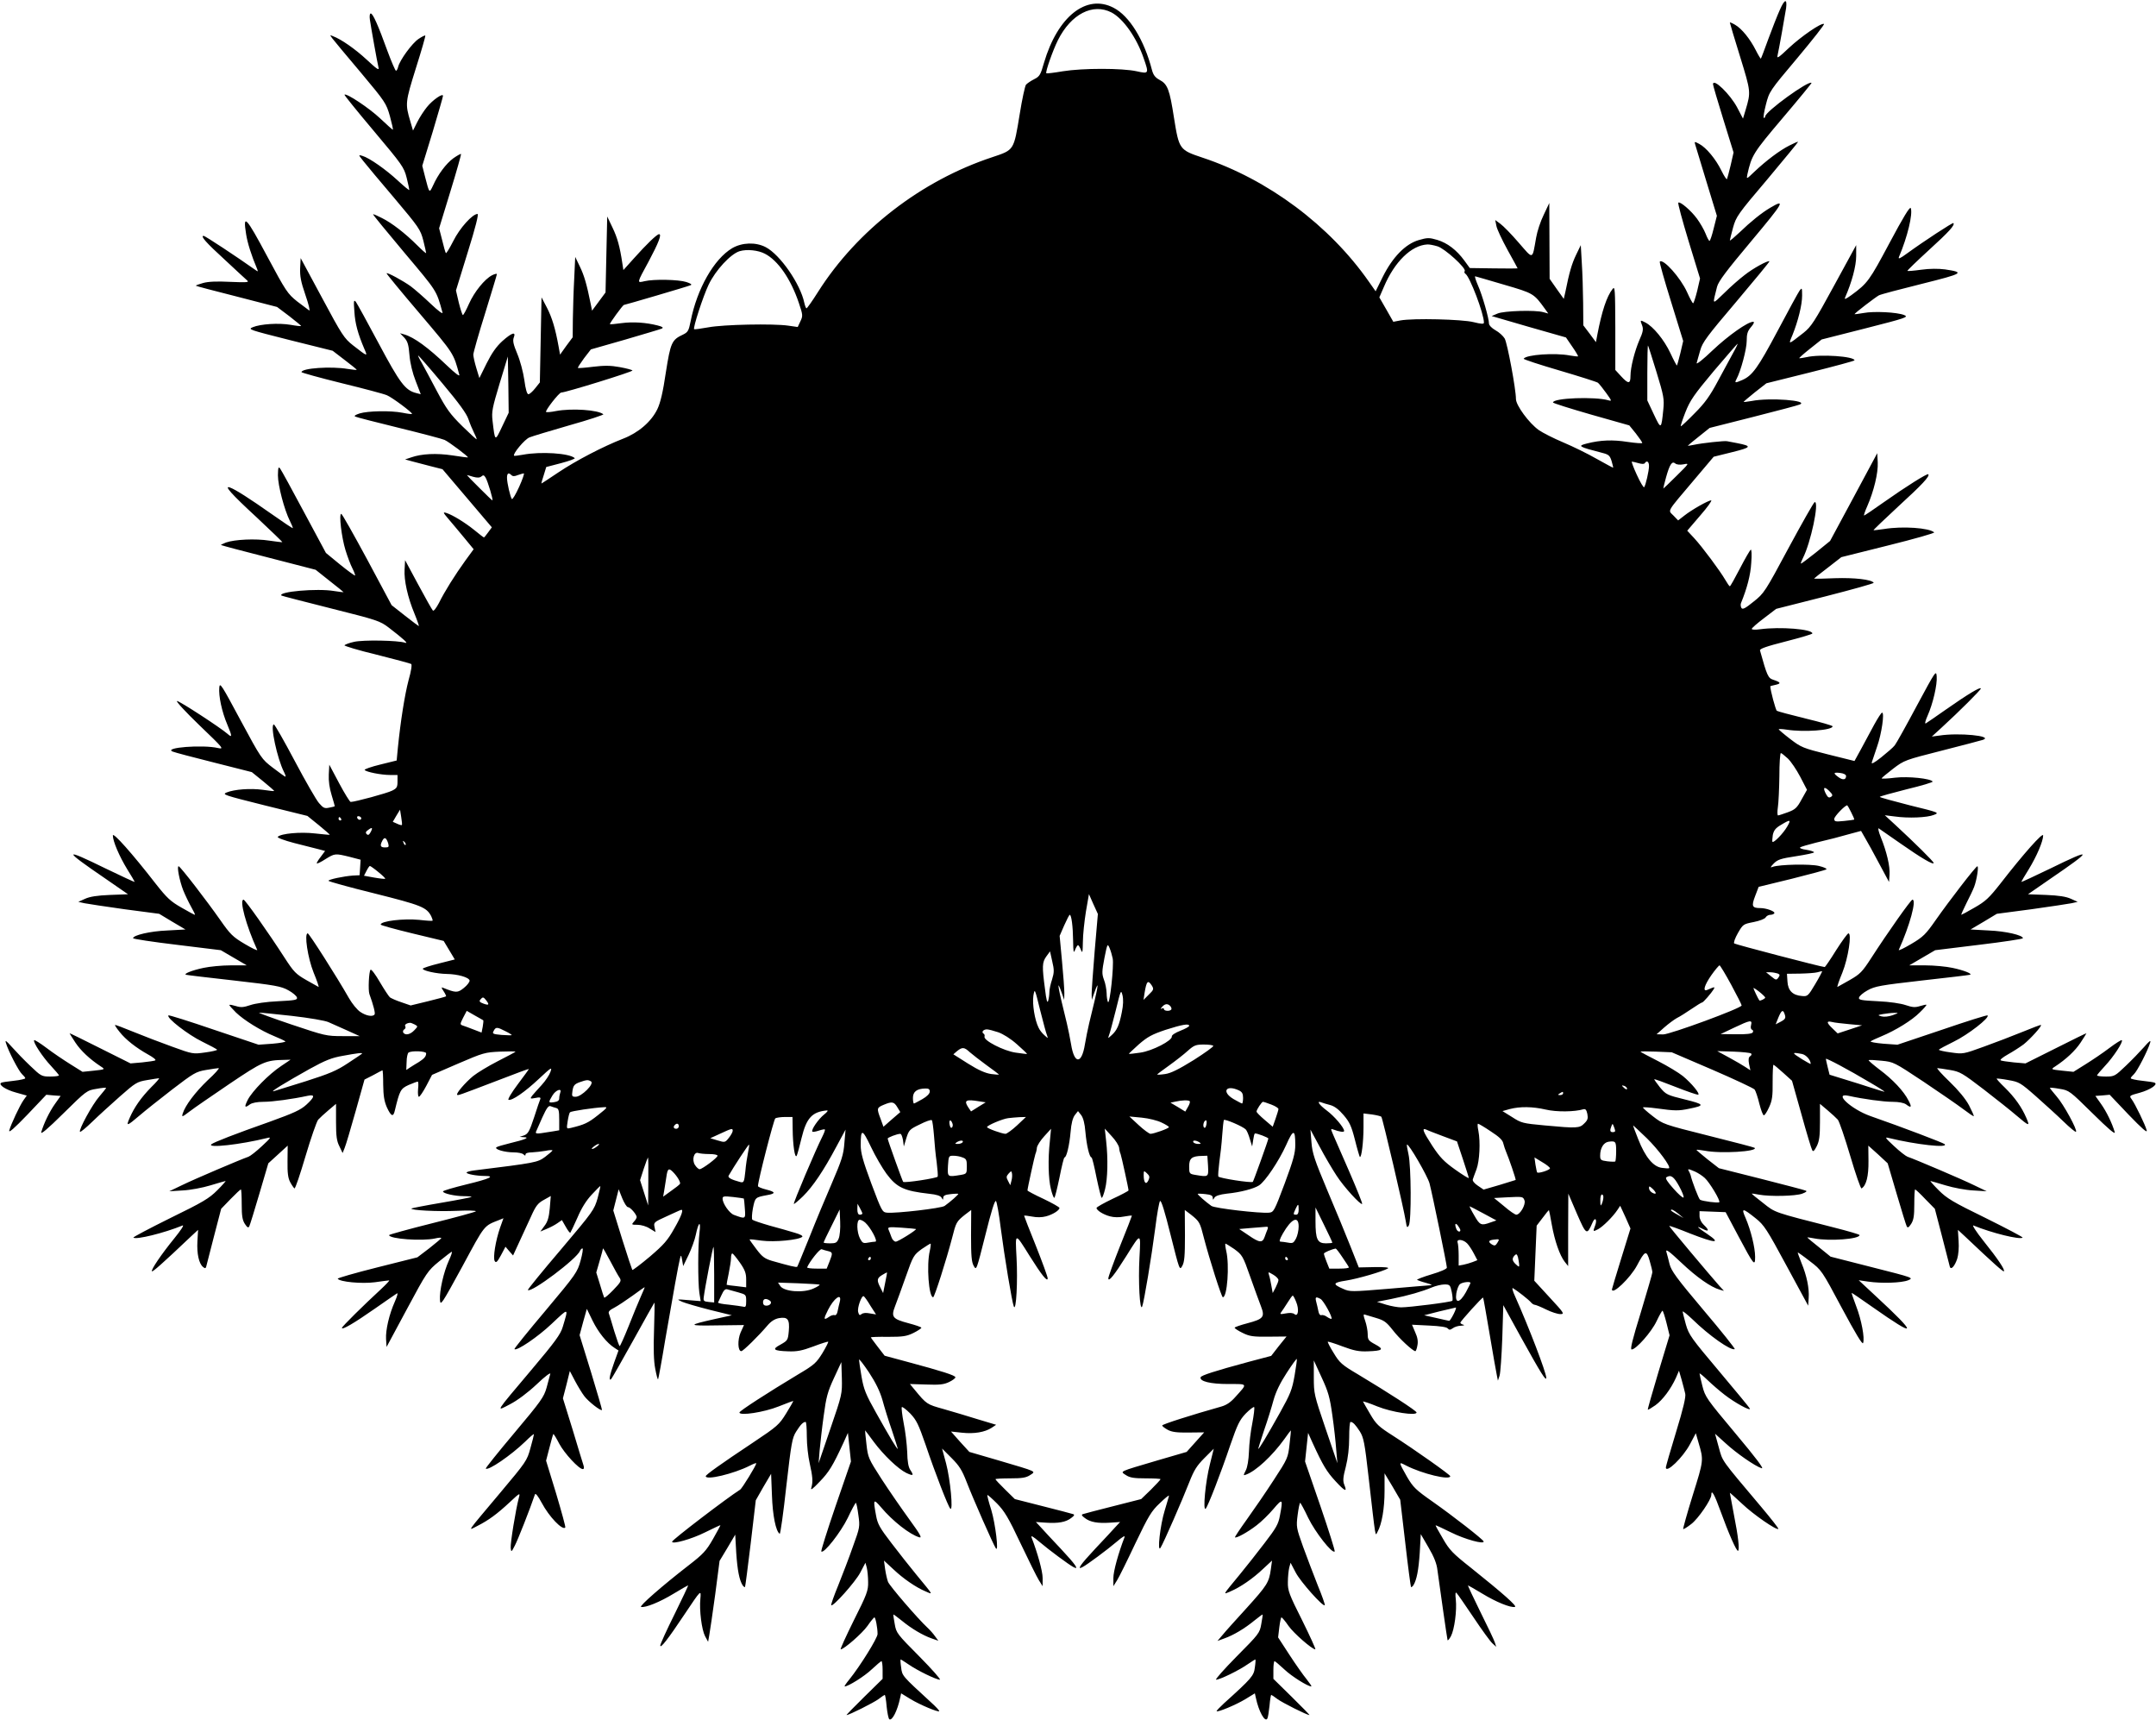 <?xml version="1.0" standalone="no"?>
<!DOCTYPE svg PUBLIC "-//W3C//DTD SVG 20010904//EN"
 "http://www.w3.org/TR/2001/REC-SVG-20010904/DTD/svg10.dtd">
<svg version="1.0" xmlns="http://www.w3.org/2000/svg"
 width="1280pt" height="1021pt" viewBox="0 0 1280 1021"
 preserveAspectRatio="xMidYMid meet">
<g transform="translate(0,1021) scale(0.1,-0.1)"
fill="#000000" stroke="none">
<path d="M10567 10152 c-14 -31 -45 -109 -68 -172 -23 -63 -43 -117 -45 -118
-1 -2 -15 20 -30 50 -34 67 -83 128 -123 151 -17 10 -31 16 -31 13 0 -3 27
-94 61 -203 64 -208 64 -209 33 -314 l-16 -53 -34 65 c-42 80 -144 178 -144
139 0 -6 27 -99 61 -208 l61 -197 -17 -75 c-10 -41 -20 -79 -22 -83 -3 -4 -17
18 -33 50 -33 68 -90 137 -132 159 -28 15 -29 14 -24 -3 3 -10 33 -109 67
-221 l62 -203 -19 -75 c-10 -41 -21 -74 -25 -74 -3 0 -14 19 -23 43 -9 23 -32
63 -51 89 -36 49 -102 105 -111 95 -4 -3 24 -106 61 -228 l68 -222 -17 -74
c-10 -40 -21 -73 -24 -73 -4 0 -20 30 -36 66 -39 86 -142 201 -162 181 -3 -3
27 -110 67 -238 l72 -233 -17 -73 c-10 -40 -19 -73 -21 -73 -1 0 -19 33 -38
74 -37 79 -102 158 -149 182 -31 16 -32 16 -18 -20 7 -20 4 -38 -16 -82 -29
-67 -54 -164 -54 -216 0 -48 -13 -48 -56 -1 l-34 37 0 250 c-1 230 -2 249 -16
231 -35 -44 -64 -132 -91 -273 l-8 -43 -37 50 -38 50 -1 133 c-1 73 -4 180 -8
238 l-6 105 -28 -58 c-25 -52 -40 -102 -64 -222 l-9 -39 -42 59 -42 60 -1 225
-1 225 -33 -70 c-19 -38 -39 -99 -45 -135 -24 -135 -15 -132 -104 -30 -43 50
-92 100 -109 112 l-30 22 7 -35 c3 -18 33 -82 66 -142 33 -59 60 -109 60 -110
0 -1 -64 -1 -142 0 l-142 2 -32 44 c-46 63 -101 105 -161 123 -48 14 -58 14
-110 -1 -79 -23 -155 -101 -213 -217 l-43 -87 -40 57 c-234 335 -599 607 -987
736 -138 46 -140 49 -170 236 -26 168 -38 201 -86 226 -26 14 -37 29 -45 59
-46 178 -134 321 -228 369 -161 84 -332 -52 -413 -327 -20 -71 -26 -81 -58
-97 -20 -10 -42 -25 -49 -33 -6 -9 -23 -86 -37 -174 -36 -218 -32 -212 -163
-256 -421 -139 -802 -433 -1034 -799 -34 -54 -65 -98 -69 -98 -3 0 -9 15 -13
33 -23 111 -143 285 -229 330 -60 31 -140 28 -199 -6 -108 -64 -209 -241 -247
-435 -11 -55 -16 -64 -45 -78 -67 -31 -74 -48 -102 -225 -17 -116 -32 -179
-50 -217 -36 -75 -113 -141 -204 -176 -118 -46 -278 -129 -384 -200 -54 -36
-99 -66 -101 -66 -1 0 5 22 14 49 l15 49 88 23 c49 13 85 26 81 30 -32 29
-201 40 -307 20 -28 -5 -52 -8 -53 -6 -10 10 64 99 92 109 17 7 124 39 238 72
114 32 204 62 200 65 -30 26 -188 37 -282 19 -29 -6 -55 -8 -58 -5 -7 7 77
115 90 115 26 0 427 124 423 131 -3 4 -37 13 -76 20 -54 10 -92 10 -158 2 -47
-6 -88 -9 -90 -7 -2 2 14 27 36 57 l41 53 203 58 c112 33 211 62 219 66 10 6
2 11 -25 18 -70 18 -148 23 -215 14 -36 -5 -67 -8 -69 -6 -4 3 77 114 83 114
6 0 381 110 396 117 10 4 2 10 -25 19 -47 15 -193 18 -248 5 -47 -11 -48 -15
25 119 57 107 78 160 61 160 -13 0 -75 -60 -150 -144 l-62 -69 -6 39 c-15 101
-30 154 -59 214 l-31 65 -5 -225 -5 -226 -40 -54 -40 -54 -8 40 c-24 119 -39
169 -64 221 l-28 58 -6 -130 c-4 -71 -7 -179 -8 -239 l-1 -108 -38 -51 -37
-52 -8 45 c-20 111 -40 176 -70 234 l-32 61 -5 -253 -5 -252 -28 -35 c-15 -19
-33 -35 -40 -35 -8 0 -17 30 -24 84 -7 48 -25 116 -42 156 -23 55 -28 77 -21
96 15 38 -11 30 -68 -21 -35 -32 -62 -70 -93 -132 l-43 -87 -18 59 c-10 33
-18 69 -18 80 0 11 31 121 70 245 38 124 70 228 70 233 0 4 -13 1 -29 -7 -44
-23 -105 -98 -137 -170 -16 -36 -32 -66 -36 -66 -3 0 -14 33 -24 73 l-17 73
70 227 c46 147 66 227 58 227 -30 0 -106 -84 -144 -161 -22 -43 -42 -76 -44
-71 -3 4 -13 39 -22 77 l-18 70 67 219 c37 120 65 220 63 222 -2 2 -22 -9 -45
-25 -44 -32 -92 -97 -121 -162 -22 -47 -22 -47 -46 46 l-18 71 62 202 c33 111
61 207 61 213 0 18 -61 -24 -95 -66 -18 -22 -44 -62 -58 -90 l-25 -50 -16 55
c-31 104 -30 113 33 315 33 104 58 191 56 194 -3 2 -21 -7 -40 -20 -38 -25
-111 -125 -121 -165 -3 -13 -9 -24 -13 -24 -4 0 -27 53 -51 118 -55 152 -86
222 -99 222 -6 0 -8 -16 -5 -37 7 -48 43 -250 51 -283 5 -20 -8 -12 -69 45
-69 64 -153 123 -203 141 -24 9 -37 26 169 -219 144 -172 149 -180 171 -257
12 -44 20 -80 17 -80 -2 0 -37 31 -77 69 -64 60 -199 150 -210 139 -2 -2 76
-99 174 -215 169 -201 179 -215 195 -277 9 -36 16 -69 16 -73 0 -5 -30 20 -68
55 -70 65 -169 135 -211 147 -24 7 -24 7 6 -31 17 -22 100 -121 185 -221 145
-172 154 -185 171 -250 9 -37 17 -71 17 -75 0 -4 -24 17 -53 46 -71 71 -151
133 -210 162 -27 14 -50 24 -52 22 -2 -2 82 -104 186 -228 196 -233 189 -221
226 -355 4 -12 -25 9 -70 52 -42 40 -96 87 -119 104 -46 33 -138 83 -143 77
-2 -2 86 -109 196 -238 206 -243 201 -235 236 -365 3 -12 -26 10 -73 55 -112
107 -195 168 -254 185 l-25 7 25 -26 c20 -22 26 -41 31 -104 4 -48 18 -106 37
-154 l30 -78 -27 7 c-65 16 -97 59 -223 295 -67 126 -128 236 -135 246 -13 15
-14 7 -9 -58 4 -70 21 -132 60 -223 20 -45 18 -44 -68 23 -53 42 -65 60 -184
282 l-127 236 -3 -59 c-2 -47 4 -81 31 -159 19 -55 29 -96 23 -93 -6 4 -38 28
-72 54 -57 46 -66 59 -179 270 -124 232 -144 254 -124 130 8 -53 32 -128 65
-206 7 -19 7 -19 -13 -5 -109 77 -295 200 -304 200 -21 0 13 -39 128 -144 65
-61 124 -115 132 -122 11 -10 -9 -11 -102 -7 -80 4 -130 2 -162 -7 -25 -7 -44
-14 -42 -16 1 -2 111 -31 242 -64 l240 -62 73 -55 c40 -31 71 -57 70 -58 -2
-2 -30 1 -63 7 -71 12 -178 5 -224 -14 -31 -13 -24 -15 221 -77 l253 -63 73
-56 c40 -30 71 -56 70 -57 -2 -2 -25 1 -53 5 -98 17 -275 5 -275 -19 0 -3 107
-33 237 -65 131 -32 252 -64 270 -72 30 -12 155 -105 149 -111 -2 -2 -27 1
-56 7 -72 14 -206 11 -255 -4 -27 -9 -35 -15 -25 -19 8 -4 125 -34 260 -67
135 -33 256 -65 269 -71 24 -10 144 -100 139 -104 -2 -1 -43 4 -93 12 -94 14
-182 10 -244 -12 l-36 -12 40 -11 c22 -6 72 -19 111 -29 l71 -18 147 -173 146
-172 -22 -30 c-12 -17 -23 -30 -25 -30 -2 0 -27 19 -56 43 -57 46 -129 90
-166 102 -23 7 -22 4 12 -36 21 -24 62 -74 93 -111 l56 -68 -49 -67 c-62 -86
-123 -183 -157 -252 -16 -30 -31 -50 -36 -45 -5 5 -44 74 -87 154 l-78 145 -3
-55 c-4 -64 18 -165 59 -263 16 -39 27 -72 26 -73 -1 -1 -38 26 -82 61 l-80
63 -145 271 c-80 148 -149 271 -154 271 -15 0 2 -140 25 -215 12 -39 30 -87
41 -108 11 -22 18 -41 16 -43 -2 -2 -42 27 -89 65 l-84 69 -130 242 c-71 133
-135 250 -142 259 -10 13 -12 6 -13 -40 0 -61 38 -205 71 -271 11 -22 19 -41
17 -43 -2 -1 -59 37 -127 85 -128 90 -212 144 -245 156 -40 15 7 -38 159 -178
84 -79 152 -144 151 -146 -2 -1 -37 3 -77 9 -82 13 -206 7 -257 -11 -18 -7
-32 -14 -30 -15 2 -2 129 -36 283 -75 l279 -72 83 -66 c46 -36 83 -66 83 -67
0 -1 -26 2 -57 7 -100 17 -335 -4 -312 -27 2 -2 134 -36 293 -76 278 -70 291
-74 345 -115 86 -66 120 -97 96 -89 -41 14 -251 18 -304 5 -28 -6 -53 -16 -56
-20 -3 -4 83 -30 191 -56 108 -27 200 -52 205 -55 6 -3 0 -43 -15 -95 -23 -87
-48 -245 -64 -404 l-7 -74 -97 -24 c-54 -13 -96 -28 -93 -32 7 -12 99 -30 150
-30 l45 0 0 -38 c0 -34 -4 -41 -32 -55 -29 -15 -221 -67 -246 -67 -5 0 -36 50
-68 110 l-59 111 -3 -58 c-2 -38 4 -81 17 -123 11 -35 19 -65 18 -66 -1 -1
-16 -5 -33 -8 -27 -6 -35 -2 -60 27 -16 18 -81 131 -144 250 -63 119 -119 217
-124 217 -24 0 20 -204 60 -282 8 -16 12 -28 8 -28 -3 0 -36 24 -74 53 -67 51
-69 54 -192 282 -112 209 -123 227 -126 195 -5 -50 15 -145 48 -222 29 -69 29
-79 1 -54 -41 36 -286 196 -300 195 -9 0 51 -65 133 -144 143 -137 148 -143
110 -135 -90 21 -326 3 -269 -21 11 -5 121 -34 245 -65 l225 -57 68 -55 c37
-30 66 -56 65 -57 -2 -2 -32 2 -68 7 -72 10 -169 3 -215 -16 -28 -12 -14 -16
225 -76 l255 -63 68 -55 c37 -30 66 -56 65 -57 -2 -1 -41 3 -88 8 -85 10 -201
0 -221 -20 -5 -5 37 -21 98 -37 60 -15 125 -32 146 -37 l37 -10 -26 -35 c-15
-19 -25 -36 -23 -39 3 -2 26 9 52 26 55 34 57 34 143 13 l65 -17 -3 -46 -3
-46 -40 -2 c-55 -4 -145 -23 -145 -31 0 -4 123 -38 273 -75 279 -70 309 -82
337 -135 6 -13 10 -25 8 -27 -2 -2 -37 0 -79 5 -95 9 -229 -7 -229 -28 0 -4
84 -27 187 -52 l187 -45 33 -55 33 -55 -95 -24 c-52 -13 -95 -27 -95 -31 0
-12 83 -30 142 -31 66 -1 132 -20 136 -39 1 -8 -14 -28 -34 -44 -37 -30 -47
-30 -124 1 -11 5 -10 0 4 -21 10 -15 16 -29 14 -30 -2 -2 -50 -15 -107 -29
l-103 -25 -55 19 c-31 10 -61 24 -68 29 -7 6 -34 47 -60 91 -26 45 -50 77 -55
73 -10 -10 -15 -121 -7 -144 24 -66 36 -114 31 -121 -10 -16 -50 -9 -84 14
-19 12 -49 49 -68 82 -74 130 -237 385 -245 385 -22 0 0 -146 35 -233 20 -48
33 -87 29 -85 -3 2 -36 20 -73 41 -61 35 -74 48 -127 130 -100 155 -236 347
-245 347 -26 0 14 -151 81 -298 3 -7 -30 9 -74 35 -71 42 -86 57 -146 143 -80
114 -234 314 -246 318 -13 4 5 -87 27 -143 11 -27 32 -71 47 -98 15 -26 25
-47 22 -47 -3 0 -39 19 -80 43 -65 37 -86 57 -153 142 -138 178 -254 308 -254
286 0 -34 38 -123 85 -200 25 -40 45 -74 45 -76 0 -2 -78 34 -173 80 -255 125
-255 113 0 -61 l133 -92 -107 -4 c-76 -3 -120 -10 -148 -23 l-40 -18 35 -8
c19 -4 127 -20 240 -36 l205 -27 78 -47 78 -46 -108 -6 c-101 -4 -203 -28
-203 -46 0 -4 117 -22 260 -39 l261 -32 77 -45 77 -45 -95 0 c-52 0 -125 -7
-162 -15 -67 -14 -122 -36 -103 -41 6 -2 134 -17 285 -34 246 -28 279 -34 322
-58 26 -14 49 -34 51 -43 4 -14 -11 -17 -112 -22 -69 -3 -136 -13 -165 -23
-39 -13 -55 -15 -84 -6 -20 6 -38 10 -40 7 -2 -2 16 -22 39 -45 48 -46 146
-107 229 -141 30 -12 59 -26 64 -30 4 -4 -30 -10 -75 -14 l-84 -6 -265 89
c-146 50 -267 88 -270 85 -14 -14 117 -115 199 -155 49 -24 90 -46 90 -49 1
-3 -32 -11 -71 -16 -72 -10 -74 -10 -195 34 -67 24 -171 64 -230 88 -59 24
-108 43 -110 41 -2 -2 10 -20 27 -41 36 -46 99 -95 169 -134 29 -16 49 -31 43
-35 -5 -3 -40 -8 -78 -12 l-69 -6 -180 90 c-99 50 -181 90 -182 89 0 -1 15
-26 35 -56 32 -48 85 -98 152 -142 25 -16 24 -17 -42 -24 l-68 -7 -72 45 c-40
25 -104 68 -142 97 -37 28 -71 49 -73 46 -10 -9 50 -100 99 -152 26 -28 48
-54 48 -57 0 -4 -24 -7 -52 -7 -51 0 -55 3 -118 63 -36 34 -85 85 -109 112
-34 38 -42 44 -36 25 13 -46 76 -168 96 -186 10 -9 19 -20 19 -24 0 -4 -30
-11 -67 -15 -38 -4 -72 -9 -76 -12 -19 -11 28 -42 88 -58 l64 -18 -20 -28
c-22 -32 -74 -142 -84 -179 -4 -17 29 12 107 93 l113 119 43 -4 42 -3 -34 -48
c-32 -45 -66 -115 -81 -167 -5 -17 37 18 132 112 136 134 139 136 196 145 31
6 57 8 57 6 0 -3 -18 -25 -40 -51 -41 -46 -125 -200 -115 -210 3 -3 36 24 73
60 37 36 111 103 164 150 92 81 101 87 161 97 35 6 67 11 71 11 4 0 -16 -24
-45 -52 -62 -63 -102 -121 -129 -183 -23 -53 -18 -51 60 15 30 26 117 95 192
153 127 97 141 106 201 116 35 6 69 11 75 11 7 0 -22 -33 -65 -72 -74 -71
-133 -149 -148 -197 -7 -23 -5 -23 41 12 27 21 134 94 237 164 196 132 214
140 327 142 l35 1 -55 -37 c-74 -49 -172 -149 -199 -201 -22 -44 -19 -51 13
-27 13 9 43 15 80 15 54 0 172 16 264 36 44 9 41 -7 -9 -53 -34 -31 -73 -49
-217 -101 -207 -73 -333 -122 -347 -134 -27 -24 173 -2 330 37 27 7 25 3 -30
-48 -33 -31 -69 -59 -80 -63 -47 -16 -326 -135 -395 -169 l-75 -36 80 5 c44 2
118 16 164 30 47 14 87 26 90 26 3 0 -19 -25 -49 -55 -48 -48 -84 -70 -279
-165 -123 -61 -222 -113 -219 -116 15 -14 182 27 292 72 11 4 -10 -28 -48 -75
-79 -97 -141 -189 -134 -197 5 -4 58 42 233 208 l41 38 -4 -69 c-4 -72 9 -131
33 -151 12 -10 16 -9 19 1 2 8 23 88 46 179 l43 165 56 58 c30 31 58 57 61 57
3 0 5 -40 5 -88 0 -69 4 -94 19 -117 14 -21 20 -25 26 -14 4 8 31 95 60 194
l53 180 57 52 58 53 -1 -93 c-1 -69 3 -100 16 -124 9 -17 21 -34 25 -37 5 -3
34 84 66 192 32 108 66 205 75 216 9 10 36 35 61 56 l45 38 0 -107 c0 -85 4
-114 20 -145 l19 -40 12 30 c7 16 36 114 65 217 l53 189 51 26 c27 15 52 28
55 29 3 2 5 -36 5 -85 1 -67 6 -98 22 -135 25 -54 38 -59 47 -19 29 120 34
130 82 152 26 11 50 20 54 20 4 0 5 -20 2 -45 -2 -25 0 -45 5 -45 5 0 25 29
44 65 l34 65 155 67 c149 64 159 67 250 71 52 2 93 2 90 -1 -3 -3 -50 -28
-105 -56 -55 -28 -121 -68 -146 -88 -48 -40 -102 -103 -95 -111 6 -5 3 -6 244
86 100 39 182 69 182 67 0 -2 -30 -43 -66 -91 -37 -49 -61 -90 -55 -92 20 -7
97 46 180 124 75 70 80 73 69 42 -6 -18 -29 -53 -52 -78 -23 -25 -49 -54 -57
-64 -13 -18 -12 -19 20 -13 24 5 32 4 29 -6 -3 -6 -20 -56 -37 -109 -27 -82
-36 -98 -59 -107 l-27 -9 25 -2 c38 -1 8 -14 -80 -35 -41 -10 -79 -21 -83 -25
-13 -12 50 -30 102 -30 26 0 52 -5 59 -12 9 -9 12 -9 12 0 0 7 15 12 38 12 20
1 56 5 80 9 23 5 42 6 42 2 -1 -3 -20 -20 -44 -38 -45 -33 -56 -35 -419 -80
-26 -3 -47 -9 -47 -13 0 -9 61 -20 108 -20 65 0 29 -17 -108 -50 -77 -19 -140
-37 -140 -42 0 -12 71 -28 124 -28 27 0 47 -2 45 -5 -3 -2 -83 -18 -178 -34
-95 -16 -175 -32 -178 -34 -10 -11 157 -19 269 -14 65 3 116 2 113 -3 -3 -4
-120 -36 -260 -71 -140 -35 -255 -67 -255 -70 0 -23 197 -37 273 -20 20 5 37
6 37 2 -1 -3 -33 -30 -71 -60 l-71 -54 -239 -60 c-131 -33 -236 -63 -234 -67
12 -19 143 -31 220 -21 42 6 80 11 85 11 5 0 -17 -23 -48 -52 -102 -94 -232
-222 -232 -230 0 -14 72 28 195 114 66 46 125 87 132 91 7 4 1 -17 -12 -47
-35 -78 -56 -171 -53 -224 l3 -47 121 225 c117 218 123 227 190 282 38 31 72
57 76 58 4 0 -4 -24 -17 -52 -31 -67 -57 -183 -53 -234 3 -37 9 -28 133 199
137 254 126 239 222 277 l22 9 -20 -56 c-27 -78 -43 -178 -32 -198 8 -13 15
-6 37 34 l27 51 22 -26 23 -26 36 78 c20 44 52 113 71 154 28 63 41 79 76 98
l41 23 -6 -73 c-5 -55 -13 -81 -32 -105 l-24 -33 38 16 c22 9 50 24 64 34 l26
18 23 -40 c12 -22 25 -38 27 -35 2 2 21 42 42 89 24 57 53 103 85 137 26 28
49 51 51 51 2 0 -6 -32 -16 -72 -20 -69 -26 -78 -219 -306 -110 -129 -198
-237 -195 -239 19 -19 292 186 309 232 4 8 10 15 15 15 5 0 0 -32 -11 -72 -19
-69 -26 -80 -208 -297 -104 -123 -187 -226 -185 -229 13 -13 140 73 222 151
103 97 100 98 65 -19 -13 -44 -45 -88 -186 -255 -221 -262 -213 -249 -127
-204 43 22 106 69 158 118 49 47 84 73 81 62 -3 -11 -13 -48 -22 -82 -16 -56
-33 -80 -191 -268 -96 -114 -173 -210 -170 -212 14 -14 149 78 234 160 28 28
52 48 52 44 0 -4 -9 -41 -21 -83 -20 -74 -26 -82 -178 -263 -209 -249 -195
-228 -136 -198 65 33 116 70 192 141 61 57 62 57 53 24 -18 -67 -51 -270 -48
-296 3 -26 4 -26 24 13 17 31 91 219 120 305 3 9 18 -9 40 -50 44 -83 123
-165 140 -147 3 3 -22 93 -54 201 l-60 196 20 77 c11 43 21 79 23 81 2 2 18
-24 35 -57 31 -58 117 -151 140 -151 7 0 9 8 4 23 -4 12 -33 106 -64 210 l-58
187 21 81 20 81 31 -59 c17 -32 42 -73 55 -90 24 -32 98 -90 105 -82 1 2 -28
103 -65 224 l-68 220 21 78 22 78 34 -70 c34 -69 85 -133 131 -162 l23 -15
-26 -72 c-27 -75 -34 -114 -17 -97 5 6 64 109 131 230 67 121 123 221 125 223
2 2 1 -71 -2 -161 -4 -112 -2 -185 7 -231 7 -37 14 -65 17 -63 2 2 22 110 43
238 47 272 78 444 87 479 6 23 7 23 13 -10 l6 -35 32 66 c17 36 37 90 43 120
16 77 31 87 22 14 -10 -76 -10 -295 -1 -359 l8 -49 -73 6 c-72 6 -72 6 -37
-10 19 -8 94 -30 165 -48 l130 -32 -100 -22 c-165 -37 -164 -41 11 -38 l161 2
-20 -44 c-19 -44 -17 -111 4 -111 11 0 105 93 155 152 21 25 43 39 68 44 53 9
65 -7 59 -77 -5 -54 -7 -56 -49 -80 -53 -28 -43 -37 46 -40 52 -2 82 4 149 29
47 18 86 30 88 28 2 -2 -13 -32 -34 -67 -36 -58 -48 -70 -143 -126 -183 -110
-350 -218 -350 -227 0 -21 146 1 233 36 48 19 87 34 87 32 0 -2 -19 -35 -43
-74 -41 -66 -50 -75 -197 -173 -194 -129 -279 -190 -280 -199 -1 -26 166 14
261 62 21 11 39 18 39 14 0 -11 -84 -149 -96 -156 -76 -48 -404 -298 -404
-309 0 -17 115 15 195 55 49 24 91 44 92 43 1 -1 -19 -38 -44 -82 -40 -70 -59
-90 -143 -155 -159 -123 -298 -245 -284 -248 26 -6 112 29 194 79 45 27 83 49
85 49 3 0 -34 -77 -80 -171 -47 -94 -85 -178 -85 -186 0 -21 46 38 142 182
101 151 101 151 96 95 -7 -67 8 -184 28 -222 l18 -33 7 40 c4 22 20 130 35
240 l26 200 47 78 46 78 6 -108 c7 -103 18 -161 38 -193 6 -8 12 -12 14 -10 2
3 17 120 34 260 l30 255 45 79 46 78 5 -128 c4 -119 23 -214 46 -228 4 -3 22
124 39 280 30 261 35 289 59 327 26 41 41 57 56 57 4 0 7 -39 7 -87 0 -49 8
-119 17 -158 18 -81 20 -110 10 -145 -6 -19 6 -10 50 36 55 57 77 93 140 229
l27 60 9 -85 9 -85 -91 -264 c-50 -146 -88 -267 -85 -270 15 -15 116 115 157
199 23 49 45 89 48 90 3 0 10 -32 15 -72 10 -70 9 -74 -32 -187 -22 -64 -62
-167 -87 -230 -26 -63 -45 -117 -42 -119 10 -11 143 138 172 193 l31 59 8 -29
c4 -17 8 -55 8 -86 1 -50 -7 -72 -85 -227 -47 -95 -82 -172 -78 -172 19 0 128
95 159 139 19 28 38 50 41 51 7 0 19 -61 19 -99 0 -24 -104 -191 -167 -269
-19 -23 -32 -42 -28 -42 21 0 117 60 160 101 29 27 55 49 58 49 4 0 7 -24 7
-52 l0 -53 -109 -107 c-61 -60 -108 -108 -105 -108 15 0 162 74 190 95 18 14
35 25 37 25 2 0 8 -31 11 -70 4 -38 11 -72 16 -75 17 -10 48 51 64 127 l6 27
57 -35 c57 -34 162 -78 169 -71 3 2 -19 26 -48 52 -173 159 -172 157 -178 208
-4 26 -5 47 -3 47 3 0 24 -14 48 -30 52 -36 163 -90 185 -90 8 0 -47 62 -122
138 -132 133 -137 139 -146 192 -6 30 -9 56 -8 57 1 1 23 -15 49 -36 57 -47
124 -87 178 -106 l40 -14 -20 27 c-10 15 -31 38 -46 52 -55 51 -225 248 -233
271 -5 13 -13 47 -17 75 l-7 51 54 -50 c61 -58 136 -109 193 -133 45 -19 51
-29 -56 101 -36 44 -102 127 -146 185 -70 91 -83 114 -92 165 -18 97 -16 102
30 48 69 -82 170 -161 227 -178 18 -5 5 18 -59 106 -45 62 -119 169 -164 238
-79 123 -82 128 -91 209 -5 45 -9 82 -8 82 1 0 24 -31 52 -69 59 -79 144 -160
193 -184 41 -19 46 -16 24 17 -12 17 -18 51 -19 108 -2 46 -11 123 -21 171 -9
48 -14 91 -11 95 4 3 26 -14 50 -38 37 -39 49 -64 91 -185 58 -172 134 -367
147 -380 18 -18 0 174 -25 268 l-24 89 56 -56 c46 -46 62 -71 90 -143 37 -96
157 -369 173 -393 19 -30 -2 145 -27 228 -15 46 -25 86 -23 88 2 2 28 -21 57
-50 44 -45 68 -84 140 -237 48 -101 97 -200 109 -219 l22 -35 0 49 c0 40 -30
148 -66 241 -5 13 10 5 46 -26 59 -50 174 -135 202 -150 38 -21 15 13 -74 108
-51 54 -105 112 -120 129 l-28 30 59 -4 c74 -5 119 3 151 28 19 14 21 20 10
23 -8 3 -89 24 -180 47 l-165 42 -57 56 c-32 31 -58 59 -58 62 0 3 40 5 88 5
70 0 94 4 117 19 36 24 48 18 -185 87 l-175 51 -55 60 -54 61 65 -7 c72 -8
136 3 176 29 l27 18 -110 33 c-60 19 -152 46 -204 61 -97 27 -99 28 -169 113
l-29 35 97 -3 c79 -3 105 0 136 15 21 10 38 23 37 28 0 11 -78 36 -283 91
l-137 37 -41 53 c-22 29 -41 54 -41 56 0 2 46 4 103 3 87 0 109 3 150 23 26
13 47 27 47 31 0 4 -35 16 -77 27 -94 25 -104 37 -79 101 10 26 39 105 64 176
43 123 47 128 94 163 28 19 52 34 53 32 2 -2 0 -21 -5 -43 -20 -84 -6 -275 20
-275 8 0 79 224 112 350 24 95 26 99 77 140 l37 28 -1 -151 c0 -121 3 -158 16
-181 16 -28 16 -27 69 183 35 141 56 209 63 202 5 -5 18 -76 28 -158 23 -177
67 -440 78 -468 14 -33 24 151 16 292 -8 149 -10 149 78 8 71 -113 106 -157
107 -133 0 10 -32 97 -70 193 -39 96 -70 177 -70 179 0 2 21 0 47 -5 28 -6 60
-5 82 1 40 10 81 36 81 50 0 5 -43 29 -95 54 -52 24 -95 47 -95 50 0 12 42
202 47 216 4 8 8 25 9 38 2 13 21 43 44 68 l40 44 -7 -73 c-12 -107 -9 -225 6
-284 7 -29 16 -53 20 -53 4 0 17 54 31 120 13 66 26 120 30 120 12 0 29 72 36
151 4 51 13 84 25 100 l19 24 19 -24 c12 -16 21 -49 25 -100 7 -79 24 -151 36
-151 4 0 17 -54 30 -120 14 -66 27 -120 31 -120 4 0 13 24 20 53 15 60 18 180
6 285 l-8 73 41 -45 c23 -24 42 -55 44 -68 1 -13 5 -30 9 -38 5 -14 47 -204
47 -216 0 -3 -43 -26 -95 -50 -52 -25 -95 -49 -95 -54 0 -14 41 -40 81 -50 22
-6 54 -7 82 -1 26 5 47 7 47 5 0 -2 -31 -83 -70 -179 -38 -96 -70 -183 -70
-193 1 -24 36 20 107 133 88 141 86 141 78 -8 -8 -141 2 -325 16 -292 11 28
55 291 78 468 10 82 23 153 28 158 7 7 28 -61 63 -202 53 -210 53 -211 69
-183 13 23 16 60 16 181 l-1 151 37 -28 c51 -41 53 -45 77 -140 33 -126 104
-350 112 -350 26 0 40 191 20 275 -5 22 -7 41 -5 43 1 2 25 -13 53 -32 47 -35
51 -40 94 -163 25 -71 54 -150 64 -176 25 -64 15 -76 -79 -101 -42 -11 -77
-23 -77 -27 0 -4 21 -18 48 -31 41 -20 61 -23 153 -22 l107 1 -46 -57 -45 -58
-136 -36 c-200 -54 -280 -80 -283 -91 -7 -24 58 -40 163 -40 120 0 117 5 44
-76 -28 -32 -53 -49 -85 -58 -174 -49 -350 -105 -350 -112 0 -5 15 -16 33 -26
24 -13 54 -17 124 -16 l92 1 -52 -58 -52 -58 -175 -51 c-233 -69 -221 -63
-185 -87 23 -15 47 -19 117 -19 48 0 88 -2 88 -5 0 -3 -26 -31 -57 -62 l-58
-56 -165 -42 c-91 -23 -172 -44 -180 -47 -11 -3 -9 -9 10 -23 32 -25 77 -33
151 -28 l59 4 -28 -30 c-15 -17 -69 -75 -120 -129 -89 -95 -112 -129 -74 -108
28 15 143 100 202 150 36 31 51 39 46 26 -36 -93 -66 -201 -66 -241 l0 -49 22
35 c12 19 61 118 109 220 78 163 95 191 144 237 30 29 55 50 55 45 0 -4 -12
-43 -25 -87 -27 -86 -46 -255 -25 -222 17 26 131 287 171 390 28 71 44 97 90
143 l55 55 -23 -93 c-26 -100 -43 -280 -25 -263 13 13 89 208 147 380 42 121
54 146 91 185 24 24 46 41 50 38 3 -4 -2 -47 -11 -95 -10 -48 -19 -125 -20
-169 -2 -50 -9 -93 -19 -112 -15 -30 -15 -31 1 -25 59 21 156 111 228 211 20
29 38 52 39 52 1 0 -3 -37 -8 -82 -9 -81 -11 -86 -94 -213 -46 -71 -118 -176
-159 -233 -41 -57 -73 -105 -71 -107 7 -7 75 30 128 71 28 21 73 65 100 97 55
65 58 62 39 -38 -9 -51 -22 -74 -92 -165 -44 -58 -110 -141 -146 -185 -107
-130 -101 -120 -56 -101 57 24 132 75 193 133 l54 50 -7 -51 c-11 -79 -22 -96
-145 -232 -63 -69 -128 -141 -143 -160 l-29 -34 41 15 c54 19 121 59 178 106
26 21 48 37 49 36 1 -1 -2 -27 -8 -57 -9 -53 -14 -59 -146 -192 -75 -76 -130
-138 -122 -138 22 0 133 54 185 90 24 16 45 30 48 30 2 0 1 -21 -3 -47 -6 -50
-18 -64 -183 -213 -26 -24 -46 -45 -44 -47 8 -7 113 37 170 71 l57 35 6 -27
c17 -81 54 -147 68 -123 4 6 9 40 13 76 3 36 8 65 10 65 2 0 19 -11 37 -25 28
-21 175 -95 190 -95 3 0 -44 48 -105 108 l-109 107 0 53 c0 28 3 52 7 52 3 0
29 -22 58 -49 43 -41 139 -101 160 -101 4 0 -9 19 -28 43 -19 23 -65 88 -102
145 l-67 103 7 59 c4 33 10 60 13 60 4 -1 23 -23 42 -51 31 -44 140 -139 159
-139 4 0 -31 77 -78 172 -78 155 -86 177 -85 227 0 31 4 69 8 86 l8 29 31 -59
c29 -55 162 -204 172 -193 3 2 -16 56 -42 119 -25 63 -64 166 -87 229 -40 112
-41 117 -32 188 5 39 12 72 15 72 3 -1 25 -41 48 -90 41 -84 142 -214 157
-199 3 3 -35 124 -85 270 l-91 264 9 85 9 85 27 -60 c61 -133 84 -171 136
-227 56 -61 71 -67 52 -21 -9 23 -8 43 9 107 13 52 20 112 20 173 0 51 3 93 8
93 14 0 29 -16 55 -56 23 -37 29 -67 52 -270 44 -383 39 -352 53 -327 26 46
42 140 42 243 l0 105 47 -78 46 -79 30 -256 c16 -141 32 -259 34 -262 2 -2 8
2 14 10 20 33 31 90 38 195 l6 109 46 -79 c33 -56 49 -97 53 -135 15 -110 57
-405 60 -415 1 -5 10 5 20 23 21 40 36 153 29 218 -4 32 -2 46 4 39 6 -5 51
-71 101 -145 50 -75 101 -145 113 -155 l22 -20 -8 25 c-4 14 -43 96 -86 182
-43 87 -76 158 -74 158 2 0 40 -22 85 -49 82 -50 168 -85 194 -79 16 3 -71 80
-261 232 -109 86 -128 106 -167 174 -25 42 -44 77 -43 78 1 2 43 -18 92 -42
82 -41 200 -73 193 -53 -5 13 -182 151 -303 236 -100 70 -115 85 -151 146 -52
92 -52 92 -6 68 96 -49 262 -89 262 -63 0 8 -206 154 -340 240 -85 54 -100 68
-135 128 -22 37 -41 71 -43 75 -2 3 37 -9 85 -29 87 -35 233 -57 233 -36 0 10
-169 119 -349 227 -95 56 -108 68 -143 126 -22 35 -37 65 -35 67 2 2 41 -10
88 -28 67 -25 97 -31 149 -29 90 3 99 12 45 41 -41 22 -45 28 -45 61 0 20 -7
56 -15 79 -11 31 -12 41 -2 37 6 -2 37 -11 67 -20 47 -14 61 -24 98 -71 38
-50 120 -126 135 -126 3 0 9 15 12 34 5 23 1 48 -13 78 l-19 45 101 -5 c66 -3
105 -9 111 -17 9 -10 14 -10 30 1 10 8 33 15 49 15 17 1 23 3 14 6 -10 2 -18
8 -18 12 0 8 131 153 135 149 2 -2 19 -100 39 -218 20 -118 39 -228 43 -245
l6 -30 10 30 c5 17 12 117 16 224 l6 194 104 -189 c119 -215 151 -266 151
-242 0 31 -104 302 -184 481 -15 32 -21 55 -14 51 26 -15 93 -68 106 -83 7 -9
18 -16 25 -16 7 -1 37 -13 67 -28 30 -15 68 -27 83 -27 27 0 24 5 -63 99 l-91
99 7 164 7 163 36 47 c19 26 36 46 37 45 1 -1 9 -40 17 -87 17 -95 47 -182 77
-220 l20 -25 0 215 1 215 51 -119 c56 -128 59 -130 93 -52 15 35 29 18 15 -19
-14 -37 -13 -37 18 -21 28 15 88 74 115 115 l16 24 31 -67 30 -68 -55 -178
c-30 -97 -55 -180 -55 -183 0 -37 109 67 149 142 47 89 56 93 75 27 9 -30 16
-60 16 -68 0 -7 -31 -113 -68 -236 -51 -165 -65 -222 -55 -222 26 0 118 104
148 168 16 34 32 62 35 62 3 0 14 -33 24 -73 l18 -73 -66 -218 c-36 -121 -65
-221 -63 -223 2 -2 22 10 45 26 44 32 92 97 122 163 l18 42 16 -55 c8 -30 18
-66 21 -81 5 -18 -12 -90 -54 -227 -34 -111 -61 -206 -61 -211 0 -39 102 59
144 139 l34 64 16 -56 c31 -105 31 -103 -34 -311 -34 -109 -59 -200 -57 -202
2 -2 24 11 48 30 41 31 119 145 119 173 0 36 19 2 54 -95 48 -133 97 -244 105
-237 9 10 1 84 -25 215 -13 69 -24 127 -24 129 0 2 33 -28 74 -66 66 -63 204
-158 214 -148 3 2 -44 62 -103 132 -242 287 -227 266 -251 353 l-22 80 62 -56
c65 -60 176 -137 215 -149 16 -5 -32 59 -156 207 -171 204 -180 217 -196 281
-9 36 -17 70 -17 74 0 4 21 -13 48 -39 26 -25 71 -64 101 -87 59 -46 155 -99
150 -82 -2 5 -84 105 -182 221 -166 197 -180 216 -198 278 -10 37 -19 71 -19
77 0 5 26 -16 58 -46 98 -96 227 -187 251 -177 4 2 -78 105 -184 230 -162 192
-193 235 -203 275 -6 26 -15 59 -19 73 -5 19 17 3 89 -65 92 -87 175 -145 228
-160 l25 -7 -26 28 c-56 63 -299 352 -299 357 0 3 56 -17 125 -45 149 -58 186
-60 103 -4 -63 42 -75 55 -28 31 37 -19 39 -7 5 25 -15 14 -25 35 -25 52 l0
29 78 -3 77 -3 76 -143 c92 -173 99 -181 99 -122 0 55 -26 159 -56 229 -28 63
-20 63 60 -1 49 -39 66 -65 182 -280 l129 -238 3 46 c4 57 -11 131 -43 208
-13 33 -23 61 -22 62 1 1 34 -22 72 -52 70 -53 71 -55 190 -278 81 -151 122
-219 126 -208 11 29 -10 139 -41 219 -16 42 -28 78 -27 79 1 1 57 -37 125 -85
266 -187 271 -168 17 67 l-100 93 55 -8 c81 -12 200 -8 239 8 33 14 31 15
-214 77 l-247 63 -69 56 c-38 30 -69 56 -69 58 0 1 19 -1 43 -6 88 -17 267 -4
267 20 0 4 -69 24 -152 45 -361 92 -347 87 -420 145 -38 29 -68 54 -68 56 0 1
19 -1 43 -6 64 -12 218 -9 257 6 24 9 30 15 20 18 -8 4 -128 35 -265 70 l-250
63 -68 53 c-37 30 -67 55 -65 56 2 2 23 -1 48 -5 94 -19 319 -5 297 17 -3 3
-126 35 -274 72 -267 67 -269 68 -331 116 -34 26 -60 50 -58 52 2 2 39 0 82
-6 108 -15 131 -15 192 -2 96 19 93 26 -25 55 -106 26 -112 29 -148 72 -20 25
-35 47 -34 48 2 2 60 -19 128 -46 68 -27 128 -47 133 -46 13 5 -39 68 -91 111
-25 20 -91 60 -146 88 -55 28 -102 53 -105 56 -3 3 38 3 90 1 l95 -4 240 -103
c132 -57 245 -110 252 -118 6 -8 19 -46 28 -84 10 -38 21 -69 27 -69 5 0 19
21 31 48 18 39 22 65 21 150 0 56 2 102 5 102 3 0 29 -22 58 -48 l52 -47 56
-199 c30 -109 59 -205 64 -213 6 -11 12 -5 27 24 15 30 19 60 19 144 l0 107
45 -38 c25 -21 52 -46 61 -56 9 -11 42 -108 74 -216 32 -108 62 -195 67 -192
28 17 42 73 41 162 l-1 92 58 -52 57 -53 53 -180 c29 -99 56 -186 60 -194 6
-11 12 -7 26 14 15 23 19 48 19 117 0 48 2 88 5 88 3 0 31 -26 61 -58 l56 -57
43 -165 c23 -91 44 -171 46 -179 7 -21 29 3 44 48 7 23 11 66 8 105 l-4 66 41
-38 c173 -164 228 -212 232 -208 8 8 -35 73 -121 180 -43 54 -70 96 -60 92
110 -45 277 -86 292 -72 3 3 -96 55 -219 116 -195 95 -231 117 -279 165 -30
30 -52 55 -49 55 3 0 43 -12 90 -26 46 -14 120 -28 164 -30 l80 -5 -75 36
c-69 34 -348 153 -395 169 -11 4 -47 32 -80 63 -55 51 -57 55 -30 48 160 -39
356 -61 330 -36 -9 8 -247 99 -442 167 -112 40 -220 139 -130 120 91 -20 209
-36 263 -36 37 0 67 -6 80 -15 31 -24 36 -17 15 22 -28 56 -94 126 -172 184
-38 29 -67 54 -65 56 2 3 37 1 76 -3 72 -7 74 -8 249 -124 97 -65 203 -138
236 -163 33 -25 61 -44 63 -42 2 2 -11 31 -28 64 -21 39 -63 90 -116 141 -46
44 -78 80 -72 80 6 0 40 -5 75 -11 60 -10 74 -19 201 -116 75 -58 162 -127
192 -153 78 -66 83 -68 60 -15 -27 63 -68 121 -128 180 -28 27 -50 51 -48 53
2 1 34 -2 70 -9 63 -11 71 -15 164 -97 53 -47 127 -114 164 -150 37 -36 70
-63 73 -60 10 10 -74 164 -115 210 -22 26 -40 48 -40 51 0 2 26 0 58 -6 56 -9
59 -11 195 -145 95 -94 137 -129 132 -112 -15 52 -49 122 -81 167 l-34 48 42
3 43 4 113 -119 c78 -81 111 -110 107 -93 -8 32 -69 158 -90 186 -15 20 -14
21 49 38 60 17 108 48 89 59 -4 3 -38 8 -75 12 -38 4 -68 11 -68 15 0 4 9 15
19 24 19 17 82 139 96 186 6 19 -3 13 -36 -25 -24 -27 -73 -78 -109 -112 -63
-60 -67 -63 -117 -63 -29 0 -53 3 -53 7 0 3 22 29 48 57 49 52 109 143 99 152
-2 3 -36 -18 -73 -46 -38 -29 -102 -72 -142 -97 l-72 -45 -68 7 c-66 7 -67 8
-42 24 67 44 120 94 152 142 20 30 35 55 35 56 -1 1 -83 -39 -182 -89 l-180
-90 -69 6 c-38 4 -73 9 -78 12 -6 4 14 19 42 35 29 16 71 43 94 60 40 32 110
109 103 115 -2 2 -51 -17 -110 -41 -59 -24 -163 -64 -230 -88 -121 -44 -123
-44 -194 -34 -40 5 -73 13 -72 16 0 3 41 25 90 49 82 40 213 141 199 155 -3 3
-124 -35 -270 -85 l-265 -89 -84 6 c-45 4 -79 10 -75 14 5 4 34 18 64 30 84
35 182 95 228 142 24 23 41 43 39 45 -2 2 -19 -2 -39 -8 -29 -9 -45 -7 -84 6
-29 10 -96 20 -165 23 -101 5 -116 8 -112 22 2 9 25 29 51 43 43 24 76 30 322
58 151 17 279 32 285 34 19 5 -36 27 -103 41 -37 8 -110 15 -162 15 l-95 0 77
45 77 45 261 32 c143 17 260 35 260 39 0 18 -102 42 -203 46 l-108 6 78 46 78
47 205 27 c113 16 221 32 240 36 l35 8 -40 18 c-28 13 -72 20 -148 23 l-107 4
133 92 c255 174 255 186 0 61 -95 -46 -173 -82 -173 -80 0 2 20 36 45 76 47
77 85 166 85 200 0 22 -116 -108 -254 -286 -67 -85 -88 -105 -153 -142 -41
-24 -77 -43 -79 -43 -2 0 11 30 30 68 19 37 40 81 46 97 16 41 29 126 19 123
-12 -4 -166 -204 -246 -318 -60 -86 -75 -101 -146 -143 -44 -26 -77 -42 -74
-35 65 144 107 298 81 298 -9 0 -145 -192 -245 -347 -53 -82 -66 -95 -127
-130 -37 -21 -70 -39 -73 -41 -4 -2 9 37 29 85 35 87 57 233 36 233 -5 0 -38
-45 -73 -100 -34 -55 -65 -100 -68 -100 -18 0 -530 134 -537 140 -5 5 5 32 22
62 30 52 32 53 93 65 36 7 66 19 71 27 5 9 18 16 28 16 10 0 21 4 24 9 7 11
-47 31 -83 31 -49 0 -54 11 -31 71 l21 55 197 48 c108 27 201 52 205 56 5 4
-15 13 -44 20 -53 13 -234 9 -274 -5 -17 -7 -16 -3 6 20 23 23 41 29 133 43
58 9 106 19 106 23 0 4 -21 11 -46 15 -25 3 -42 10 -37 14 4 4 46 16 93 28 47
11 96 24 110 27 14 4 55 15 92 25 l67 18 24 -42 c13 -22 51 -90 83 -151 l59
-110 3 43 c4 48 -17 137 -52 223 -13 32 -18 56 -12 52 6 -4 65 -45 131 -91
123 -86 195 -128 195 -114 0 8 -112 119 -228 226 l-62 57 57 -7 c83 -12 195
-7 234 9 34 13 33 14 -143 57 -98 25 -178 47 -178 50 0 3 72 23 159 45 88 21
158 42 155 46 -11 18 -145 32 -223 23 -45 -6 -81 -7 -80 -4 0 3 31 28 68 57
67 51 71 52 291 108 122 31 232 60 244 64 60 23 -145 43 -260 25 l-45 -6 58
53 c107 98 233 224 233 232 0 13 -78 -34 -205 -123 -60 -42 -115 -80 -122 -84
-7 -3 -2 17 11 46 32 72 58 185 54 233 -3 39 -7 32 -118 -174 -63 -118 -122
-224 -131 -235 -9 -12 -45 -43 -80 -71 -44 -35 -61 -43 -56 -29 3 10 17 52 31
92 27 76 45 202 30 202 -5 0 -26 -33 -48 -73 -21 -39 -56 -104 -77 -143 l-39
-71 -157 39 c-148 37 -160 42 -224 91 -38 29 -68 55 -69 58 0 3 21 2 48 -2 99
-16 272 -4 272 20 0 4 -72 25 -160 46 -89 22 -165 42 -171 46 -7 4 -39 123
-39 146 0 1 14 4 31 8 35 8 32 15 -13 30 -31 10 -37 23 -79 174 -3 10 36 24
154 54 86 22 157 43 157 47 0 26 -192 41 -310 25 -28 -4 -50 -3 -50 2 0 5 33
34 73 64 l72 55 292 74 c160 41 290 77 287 81 -12 19 -115 31 -230 27 -68 -3
-124 -4 -124 -3 0 2 36 31 81 65 l81 63 280 70 c153 38 276 73 271 77 -30 27
-188 38 -297 20 -33 -5 -61 -8 -63 -7 -1 2 65 65 147 141 141 129 189 180 178
191 -6 6 -131 -72 -264 -166 -62 -44 -114 -79 -117 -79 -3 0 5 25 19 56 39 89
65 197 62 259 l-3 55 -140 -261 -140 -260 -85 -69 c-47 -37 -86 -67 -88 -65
-2 2 4 17 12 33 46 90 98 333 70 332 -5 0 -74 -122 -154 -270 -141 -263 -147
-272 -209 -321 -49 -40 -65 -48 -72 -38 -5 8 -6 21 -3 29 36 88 57 167 61 239
4 49 2 82 -3 78 -5 -3 -34 -53 -64 -111 -30 -58 -57 -106 -60 -106 -3 0 -15
17 -27 38 -30 52 -136 195 -185 248 l-41 44 77 90 c43 49 72 90 65 90 -17 0
-116 -56 -160 -91 l-36 -28 -28 29 c-33 34 -45 13 124 213 l115 136 109 27
c117 29 121 36 29 54 -26 5 -53 10 -58 11 -13 4 -151 -11 -196 -21 -21 -4 -38
-7 -38 -6 0 1 29 26 65 54 l65 52 257 65 c142 36 267 69 278 74 57 24 -179 42
-285 21 -25 -4 -46 -7 -48 -6 -1 2 29 27 66 57 l69 54 261 65 c144 36 262 68
262 71 1 24 -204 38 -285 19 -22 -5 -41 -7 -43 -6 -1 2 28 28 65 57 l68 54
260 66 c243 62 258 67 230 79 -42 17 -180 24 -242 12 -29 -5 -53 -8 -53 -7 0
6 126 102 145 112 11 6 125 36 254 68 248 62 259 68 138 86 -39 5 -91 5 -141
-2 -43 -6 -80 -9 -82 -7 -2 2 55 57 127 123 121 110 157 150 146 161 -4 4
-173 -106 -276 -181 -41 -30 -53 -35 -47 -20 51 120 83 255 70 290 -5 11 -45
-55 -126 -207 -120 -225 -130 -239 -227 -310 -35 -25 -43 -28 -36 -12 39 89
65 185 65 244 l0 65 -131 -240 c-117 -215 -136 -244 -181 -280 -95 -74 -91
-73 -66 -13 33 82 57 178 57 233 0 47 -1 49 -15 30 -8 -11 -67 -119 -131 -240
-117 -220 -150 -265 -210 -291 -42 -18 -46 -18 -34 5 26 48 61 179 61 227 0
42 5 59 26 83 17 20 21 31 12 31 -32 0 -148 -82 -241 -170 -55 -53 -97 -86
-94 -75 3 11 12 45 21 75 13 48 40 84 215 290 109 129 198 237 196 239 -8 7
-98 -42 -148 -82 -29 -22 -83 -69 -120 -106 -75 -72 -71 -75 -43 37 9 33 54
93 205 273 192 229 204 251 111 196 -51 -30 -117 -83 -182 -146 -32 -30 -58
-52 -58 -48 0 4 9 38 19 76 18 65 28 80 204 287 101 121 183 220 182 222 -2 2
-25 -8 -52 -22 -56 -28 -136 -88 -207 -155 -48 -46 -48 -46 -42 -16 26 114 33
126 210 335 96 113 173 207 171 208 -16 17 -275 -171 -275 -199 0 -5 -4 -9 -8
-9 -5 0 1 36 12 79 20 78 21 80 187 277 92 110 163 200 158 202 -18 7 -135
-74 -208 -142 -60 -57 -73 -66 -68 -46 8 34 44 237 51 282 7 58 -9 54 -37 -10z
m-3968 -16 c70 -37 149 -149 191 -272 32 -92 31 -93 -42 -77 -86 19 -320 19
-438 0 -52 -9 -96 -14 -98 -12 -7 7 39 137 69 197 78 155 207 221 318 164z
m1935 -1388 c44 -13 172 -130 162 -147 -4 -5 -2 -12 4 -16 26 -16 110 -237
110 -290 0 -9 -14 -9 -62 3 -68 17 -357 24 -434 10 l-42 -8 -41 72 -42 73 27
62 c63 149 163 247 258 252 10 1 37 -4 60 -11z m-3993 -44 c78 -40 154 -150
202 -293 24 -71 24 -76 9 -108 l-16 -34 -56 8 c-88 13 -386 7 -475 -10 -44 -8
-82 -13 -84 -11 -8 7 53 195 86 264 41 86 131 183 184 199 43 13 110 6 150
-15z m4389 -184 c175 -51 176 -52 242 -143 l20 -28 -29 8 c-49 14 -235 8 -272
-8 l-35 -15 220 -64 221 -63 37 -54 c21 -30 36 -56 35 -58 -2 -2 -24 1 -49 5
-88 17 -259 5 -274 -19 -3 -4 93 -35 212 -70 119 -35 223 -68 229 -73 7 -6 29
-33 49 -61 34 -47 34 -49 13 -43 -80 23 -329 14 -329 -13 0 -4 102 -36 227
-72 l226 -64 39 -48 c21 -27 38 -52 38 -56 0 -4 -39 -1 -87 6 -89 14 -161 11
-240 -9 -60 -15 -54 -19 93 -57 35 -9 42 -16 52 -48 6 -20 10 -38 9 -39 -1 -1
-45 23 -97 52 -52 30 -142 74 -199 98 -57 24 -122 57 -145 73 -58 41 -136 147
-136 185 0 58 -51 332 -67 359 -9 15 -33 37 -55 49 -21 12 -38 29 -38 39 0 31
-40 170 -65 226 -13 30 -21 55 -17 55 4 -1 81 -23 172 -50z m1361 -402 c-16
-29 -57 -105 -91 -168 -48 -90 -78 -132 -138 -192 -42 -43 -79 -78 -83 -78 -3
0 9 37 27 83 28 71 51 104 169 245 76 89 139 162 141 162 2 0 -9 -24 -25 -52z
m-456 -118 c43 -140 46 -160 40 -220 -12 -120 -13 -121 -56 -30 l-39 83 0 165
c0 91 2 163 4 161 2 -2 25 -74 51 -159z m-7209 -65 c99 -118 144 -180 155
-213 9 -27 24 -62 33 -80 9 -17 16 -35 16 -39 0 -4 -38 31 -85 77 -74 73 -95
103 -152 210 -36 69 -77 144 -90 168 -14 23 -23 42 -20 42 2 0 67 -74 143
-165z m355 -257 c-43 -91 -42 -91 -57 36 -6 52 -1 76 42 219 l49 161 3 -167 2
-167 -39 -82z m6746 -217 c20 -6 35 -6 38 0 12 18 25 9 25 -17 0 -29 -20 -116
-29 -126 -3 -4 -23 29 -43 73 -20 43 -33 79 -30 79 4 0 22 -4 39 -9z m268 -7
c35 7 35 7 -41 -68 -42 -42 -78 -76 -79 -76 -1 0 6 30 16 66 22 79 36 99 55
83 8 -7 28 -9 49 -5z m-6959 -64 c8 -8 19 -8 38 0 15 5 31 10 36 10 4 0 -8
-36 -28 -80 -20 -44 -39 -76 -43 -72 -9 10 -29 96 -29 126 0 27 9 33 26 16z
m-227 -10 c25 -7 39 -6 49 2 11 10 16 8 25 -7 13 -22 47 -135 40 -135 -2 0
-37 34 -78 75 -42 41 -74 75 -73 75 2 0 19 -4 37 -10z m7805 -1672 c19 -18 52
-67 74 -109 l40 -77 -32 -57 c-27 -50 -38 -60 -81 -76 -28 -10 -54 -19 -59
-19 -4 0 -5 21 -1 48 4 26 8 109 9 185 0 75 4 137 9 137 4 0 22 -15 41 -32z
m346 -104 c0 -23 -19 -26 -45 -7 -33 24 -31 30 10 25 20 -2 35 -10 35 -18z
m-90 -124 c-11 -7 -18 -3 -27 13 -23 41 -15 53 15 24 23 -23 25 -29 12 -37z
m120 -91 c12 -23 20 -42 18 -44 -2 -1 -29 -5 -60 -8 -52 -5 -58 -4 -58 13 0
14 63 80 77 80 1 0 12 -18 23 -41z m-8604 -76 c-2 -2 -15 1 -29 8 l-25 11 21
36 22 36 7 -44 c4 -24 6 -45 4 -47z m-242 36 c-6 -11 -24 -2 -24 11 0 5 7 7
15 4 8 -4 12 -10 9 -15z m-119 1 c3 -5 1 -10 -4 -10 -6 0 -11 5 -11 10 0 6 2
10 4 10 3 0 8 -4 11 -10z m8585 -47 c-24 -41 -79 -97 -87 -90 -2 3 -1 21 2 41
6 27 16 41 49 60 56 34 61 32 36 -11z m-8410 -33 c-9 -16 -15 -19 -23 -11 -8
8 -6 15 9 25 24 18 29 14 14 -14z m105 -67 c5 -20 3 -23 -19 -23 -28 0 -32 10
-15 42 12 22 23 16 34 -19z m103 -8 c-3 -3 -9 2 -12 12 -6 14 -5 15 5 6 7 -7
10 -15 7 -18z m-162 -161 c25 -20 43 -38 41 -40 -2 -2 -31 1 -65 7 l-61 11 15
29 c8 16 17 29 20 29 3 0 26 -16 50 -36z m4253 -469 c-10 -121 -18 -236 -18
-255 l1 -35 15 43 c33 93 23 35 -31 -183 -8 -33 -19 -89 -25 -124 -19 -119
-63 -119 -82 0 -6 35 -17 91 -25 124 -54 218 -64 276 -31 183 l15 -43 1 40 c0
22 -6 108 -14 190 l-14 150 27 62 c15 34 30 63 33 63 10 0 19 -68 20 -155 1
-68 3 -76 12 -52 6 15 14 27 17 27 3 0 11 -12 17 -27 9 -24 11 -18 12 47 0 41
9 122 18 179 l18 104 26 -59 27 -59 -19 -220z m107 -44 c8 -42 -17 -276 -28
-259 -4 7 -8 31 -8 53 -1 22 -7 58 -16 80 -13 36 -12 49 3 129 17 84 18 87 30
60 7 -16 15 -44 19 -63z m-360 -125 c-9 -26 -16 -60 -16 -75 0 -14 -3 -37 -7
-51 -5 -18 -11 2 -19 70 -18 134 -17 158 8 193 l22 30 13 -59 c12 -51 12 -65
-1 -108z m4032 -31 c34 -63 62 -118 62 -123 0 -16 -425 -172 -466 -172 l-39 1
45 40 c25 22 59 47 75 56 17 8 56 33 87 54 32 22 60 39 64 39 6 0 54 55 68 78
7 12 5 14 -8 9 -9 -4 -23 -10 -31 -13 -28 -11 -16 29 26 89 22 31 44 57 48 57
3 0 35 -52 69 -115z m499 4 c-42 -71 -46 -74 -78 -71 -56 4 -84 32 -87 86 l-3
46 78 1 c43 1 89 4 103 8 14 4 26 7 28 6 1 -1 -17 -36 -41 -76z m-224 63 c15
-6 15 -10 5 -25 -12 -16 -15 -15 -43 8 l-30 24 25 0 c14 0 33 -4 43 -7z
m-3714 -73 c12 -20 10 -25 -19 -53 l-31 -31 6 40 c12 73 20 81 44 44z m3641
-70 c0 -7 -31 -22 -35 -17 -6 7 -35 68 -35 73 0 3 16 -7 35 -22 19 -15 35 -31
35 -34z m-4264 -224 c7 -20 7 -20 -15 0 -13 11 -29 31 -35 45 -23 46 -38 140
-31 189 8 46 8 46 40 -84 18 -71 36 -139 41 -150z m444 136 c-15 -76 -29 -108
-61 -136 -22 -20 -22 -20 -15 0 5 11 22 77 40 147 30 122 31 126 40 91 6 -24
5 -59 -4 -102z m-3774 72 c21 -27 17 -32 -16 -20 -22 8 -27 14 -18 24 14 17
18 16 34 -4z m4063 -36 c6 -8 8 -17 4 -20 -10 -11 -43 -8 -43 4 0 5 -6 7 -12
3 -9 -5 -9 -2 1 9 16 20 35 22 50 4z m-4080 -83 c2 -2 0 -19 -3 -38 l-7 -35
-47 18 c-26 10 -55 21 -65 24 -17 6 -16 9 3 47 l21 40 47 -27 c26 -14 49 -28
51 -29z m7725 40 c10 -26 7 -33 -23 -49 l-29 -15 16 40 c18 43 27 49 36 24z
m-8861 -14 c105 -12 197 -28 217 -37 19 -9 69 -31 110 -49 l75 -34 -100 0
c-98 0 -105 2 -305 69 -113 38 -199 70 -192 70 8 1 96 -8 195 -19z m9503 4
c-23 -8 -49 -11 -65 -7 -25 7 -25 8 9 14 19 3 49 7 65 7 29 1 29 0 -9 -14z
m-840 -58 c-4 -15 -1 -26 6 -28 6 -2 8 -10 4 -16 -5 -8 -38 -12 -99 -11 l-92
1 80 38 c97 46 109 48 101 16z m582 5 l77 -7 -72 -24 -73 -24 -30 29 c-37 35
-38 47 -4 39 14 -4 60 -9 102 -13z m-8516 -2 c20 -11 20 -11 -3 -35 -24 -25
-53 -31 -65 -13 -3 6 -1 15 6 19 7 4 10 12 6 18 -6 9 7 19 27 21 5 1 17 -4 29
-10z m4598 -8 c0 -5 -24 -18 -52 -29 -31 -12 -52 -26 -51 -34 4 -24 -116 -86
-187 -96 -36 -5 -66 -9 -68 -7 -1 1 26 26 59 56 52 45 78 59 158 86 100 32
141 39 141 24z m-4059 -32 c23 -11 39 -22 37 -23 -1 -2 -29 -1 -60 1 -52 5
-57 7 -47 24 12 24 20 24 70 -2z m2925 -6 c29 -10 74 -38 111 -71 35 -31 62
-56 60 -58 -1 -1 -31 3 -67 8 -71 10 -193 73 -185 95 2 7 0 15 -6 18 -14 9 -1
25 20 25 10 0 40 -8 67 -17z m1277 -81 c3 -4 -50 -42 -116 -84 -89 -55 -135
-78 -169 -83 -27 -4 -48 -5 -48 -3 0 2 32 26 70 53 39 28 89 67 112 88 37 33
48 37 95 37 28 0 54 -3 56 -8z m-1446 -37 c16 -14 60 -48 98 -76 39 -28 72
-53 75 -56 3 -3 -17 -2 -45 2 -35 5 -76 23 -138 62 l-87 55 22 19 c31 25 43
24 75 -6z m-3227 -7 c0 -18 -11 -31 -42 -51 -16 -9 -39 -24 -52 -32 l-24 -16
2 48 c0 26 6 51 11 55 18 13 105 9 105 -4z m7866 -1 c5 -4 2 -12 -5 -16 -10
-6 -12 -19 -7 -47 l8 -37 -29 19 c-15 10 -59 36 -98 57 l-70 38 97 -3 c53 -2
100 -7 104 -11z m-8247 -1 c-2 -3 -40 -28 -84 -57 -66 -44 -109 -62 -250 -107
-93 -29 -179 -56 -190 -59 -27 -7 70 52 213 132 94 52 133 67 197 78 86 16
121 20 114 13z m8549 -2 c25 -5 52 -36 52 -59 0 -2 -22 10 -50 27 -64 40 -65
44 -2 32z m407 -171 c50 -29 87 -53 83 -53 -4 0 -40 11 -80 24 -40 13 -112 36
-159 50 l-87 27 -11 44 c-6 24 -11 47 -11 50 0 7 131 -62 265 -142z m-7596 8
c21 -14 -57 -91 -91 -91 -23 0 -24 3 -19 37 5 30 12 38 41 49 43 15 51 16 69
5z m6151 -43 c0 -6 -6 -5 -15 2 -8 7 -15 14 -15 16 0 2 7 1 15 -2 8 -4 15 -11
15 -16z m-4140 -17 c0 -12 -16 -29 -44 -45 -25 -14 -47 -26 -50 -26 -3 0 -6
15 -6 33 0 37 23 55 73 56 20 1 27 -4 27 -18z m1835 7 c19 -9 25 -19 25 -45 0
-18 -3 -33 -6 -33 -3 0 -25 12 -50 26 -73 43 -47 88 31 52z m-4029 -14 c-3 -9
-6 -24 -6 -34 0 -12 -9 -19 -30 -22 -35 -5 -36 -3 -10 40 20 33 58 46 46 16z
m5954 -4 c0 -5 -8 -10 -17 -10 -15 0 -16 2 -3 10 19 12 20 12 20 0z m-3467
-47 l39 -6 -44 -27 -43 -27 -17 25 c-27 41 -13 48 65 35z m1250 1 c4 -4 -1
-19 -10 -34 l-16 -28 -44 27 -44 26 28 6 c39 9 78 10 86 3z m-1735 -37 l17
-28 -50 -43 -50 -44 -17 47 c-24 63 -23 66 20 84 48 20 60 18 80 -16z m2219
17 c24 -9 43 -21 43 -27 0 -5 -8 -31 -17 -57 l-17 -48 -48 41 c-26 22 -48 44
-48 49 0 12 31 58 38 58 4 0 26 -7 49 -16z m350 -3 c26 -7 51 -26 80 -60 35
-41 46 -64 67 -146 13 -53 27 -99 29 -102 10 -9 22 90 22 175 l0 83 50 -6 c27
-4 53 -10 56 -14 7 -6 134 -548 145 -620 6 -38 8 -41 18 -25 16 27 14 354 -2
423 -7 30 -11 55 -9 57 9 9 122 -186 134 -230 17 -65 103 -483 103 -500 0 -8
-37 -24 -91 -40 -50 -15 -89 -30 -86 -33 3 -2 27 -11 54 -18 33 -9 40 -14 23
-14 -14 -1 -126 -10 -250 -21 -218 -18 -226 -18 -266 0 -65 28 -61 37 18 49
70 11 217 54 248 72 9 6 -20 9 -79 8 l-94 -2 -49 124 c-27 68 -89 219 -138
334 -76 181 -89 220 -94 285 l-6 75 55 -102 c30 -57 75 -133 100 -171 43 -67
144 -177 152 -168 3 2 -32 89 -77 193 -45 103 -89 203 -97 222 -13 31 -13 33
2 27 37 -14 65 -18 65 -9 0 20 -59 89 -104 122 -44 33 -62 59 -32 48 8 -3 32
-11 53 -16z m-4594 -18 c14 -4 17 -17 17 -69 l0 -63 -35 -6 c-19 -3 -51 -8
-71 -11 -28 -4 -35 -2 -32 8 3 7 20 46 38 86 26 57 37 71 49 66 9 -3 24 -9 34
-11z m246 -43 c-58 -46 -81 -56 -160 -75 -26 -6 -26 -6 -19 39 4 26 10 50 14
54 7 7 141 27 200 30 26 2 23 -2 -35 -48z m5628 34 c63 -15 171 -14 224 2 12
3 18 -4 23 -28 5 -26 2 -37 -18 -56 -28 -29 -43 -30 -236 -12 -129 12 -138 14
-192 49 l-58 36 43 12 c61 16 136 15 214 -3z m-4284 -29 c-34 -27 -79 -92 -70
-102 3 -3 20 0 38 6 18 6 34 9 36 7 3 -2 -4 -21 -15 -43 -37 -72 -174 -395
-169 -399 2 -2 26 18 54 45 59 58 123 153 198 294 l55 102 -7 -80 c-5 -69 -16
-102 -73 -235 -37 -85 -98 -231 -135 -325 -38 -93 -70 -172 -72 -174 -4 -5
-48 6 -150 35 -43 13 -58 24 -92 69 -23 30 -41 56 -41 58 0 2 33 -1 72 -7 75
-10 222 4 241 23 5 5 -12 15 -45 24 -29 9 -96 28 -148 42 -52 15 -99 31 -103
35 -5 4 -3 35 3 68 13 65 14 65 83 78 54 9 53 19 -3 33 -28 7 -50 16 -50 21 0
31 94 396 103 402 7 4 32 8 57 8 l45 0 1 -73 c1 -94 13 -176 24 -157 4 8 17
56 29 106 29 119 63 155 151 163 8 0 1 -10 -17 -24z m1145 -65 c-29 -27 -60
-49 -68 -50 -20 0 -110 32 -110 40 0 10 92 49 125 53 17 2 47 5 68 6 l38 1
-53 -50z m858 17 c24 -11 44 -24 44 -27 0 -8 -90 -40 -110 -40 -8 1 -40 24
-70 52 l-55 51 74 -7 c41 -4 93 -17 117 -29z m-1351 -77 c3 -47 10 -118 16
-159 5 -41 8 -79 6 -85 -3 -9 -197 -39 -205 -31 -4 4 -92 248 -92 257 0 6 56
28 75 28 6 0 12 -16 16 -37 l5 -38 15 50 c15 47 19 52 80 81 35 18 67 29 71
25 4 -3 9 -44 13 -91z m1851 36 c6 -6 17 -31 24 -56 l14 -45 6 38 c3 21 7 38
10 39 10 3 80 -24 80 -30 0 -9 -88 -253 -92 -257 -9 -8 -202 22 -205 32 -2 6
1 45 6 85 6 40 14 111 17 158 3 46 8 88 10 92 5 8 113 -38 130 -56z m-1742 37
c4 -9 3 -20 -2 -25 -6 -6 -11 1 -14 16 -6 29 6 35 16 9z m1508 -9 c-3 -15 -8
-22 -14 -16 -9 9 -1 42 12 42 4 0 5 -12 2 -26z m-3132 -9 c0 -8 -7 -15 -15
-15 -16 0 -20 12 -8 23 11 12 23 8 23 -8z m4820 -30 c51 -33 71 -52 75 -72 4
-15 11 -37 16 -48 16 -37 61 -167 57 -169 -2 -1 -45 -14 -97 -30 l-93 -27 -34
23 c-21 14 -33 29 -30 38 3 8 12 35 22 60 18 49 24 161 11 228 -5 23 -6 42 -2
42 4 0 38 -20 75 -45z m739 3 c1 -5 -6 -8 -14 -8 -16 0 -19 9 -8 36 6 16 7 16
14 -2 4 -10 8 -22 8 -26z m189 -45 c68 -67 142 -167 131 -177 -2 -2 -21 -1
-42 2 -51 6 -99 63 -141 170 -18 45 -32 82 -30 82 1 0 38 -35 82 -77z m-5428
45 c0 -7 -10 -26 -23 -42 -22 -28 -24 -28 -67 -15 l-43 13 59 27 c69 32 74 33
74 17z m4217 -32 l83 -31 35 -105 c19 -58 35 -108 35 -112 0 -4 -36 18 -81 50
-66 47 -90 72 -135 140 -57 88 -65 109 -36 97 9 -5 54 -22 99 -39z m-3304
-223 c61 -82 104 -102 255 -119 41 -4 66 -12 72 -23 9 -15 9 -15 10 0 0 12 12
18 43 21 23 3 44 3 46 2 4 -3 -46 -47 -81 -72 -20 -14 -288 -45 -342 -40 -28
3 -31 8 -93 173 -50 135 -63 182 -63 227 0 100 9 99 60 -8 26 -55 68 -127 93
-161z m2427 172 c0 -49 -11 -90 -63 -230 -62 -165 -65 -170 -93 -173 -54 -5
-322 26 -342 40 -35 25 -85 69 -81 72 2 1 23 1 47 -2 30 -3 42 -9 42 -21 1
-15 1 -15 10 0 7 11 31 19 74 24 81 8 160 29 191 49 37 24 118 145 161 240 42
95 54 95 54 1z m-1975 15 c-3 -5 -16 -10 -28 -10 -18 0 -19 2 -7 10 20 13 43
13 35 0z m1405 0 c12 -8 11 -10 -7 -10 -12 0 -25 5 -28 10 -8 13 15 13 35 0z
m2475 -53 c0 -31 -3 -58 -5 -61 -3 -2 -24 -2 -48 1 -38 5 -42 8 -42 34 0 44
20 77 49 82 43 6 46 2 46 -56z m-6051 28 c-10 -8 -23 -15 -28 -15 -6 0 -1 7
10 15 10 8 23 15 28 15 6 0 1 -7 -10 -15z m897 -36 c-5 -24 -13 -75 -16 -112
-7 -65 -9 -68 -31 -63 -52 14 -75 26 -68 38 27 48 118 187 121 184 2 -2 -1
-23 -6 -47z m-230 -9 c27 0 49 -4 49 -10 0 -12 -90 -79 -106 -80 -7 0 -19 11
-28 25 -20 30 -6 81 20 71 9 -3 38 -6 65 -6z m1503 -20 c23 -8 26 -15 26 -53
0 -43 -1 -45 -37 -51 -79 -13 -78 -13 -75 54 4 58 4 60 32 60 16 0 40 -4 54
-10z m1458 -50 c3 -67 4 -67 -74 -54 -37 6 -38 8 -38 51 0 48 16 61 77 62 l31
1 4 -60z m-3323 -92 l-1 -143 -24 75 -24 75 22 68 c12 37 24 67 25 67 2 0 3
-64 2 -142z m5353 77 c-1 -10 -69 -32 -76 -24 -2 2 -6 23 -10 46 l-6 43 46
-28 c26 -15 47 -32 46 -37z m-5207 -21 c26 -26 47 -62 42 -71 -3 -5 -27 -24
-53 -42 l-47 -34 6 34 c3 19 9 55 13 82 7 51 14 56 39 31z m6068 2 c18 -8 44
-25 58 -38 28 -25 95 -136 86 -144 -6 -6 -101 6 -114 15 -8 5 -49 112 -56 146
-2 6 -6 16 -10 23 -10 16 -4 15 36 -2z m-4058 -54 l-7 -27 -13 25 c-12 22 -11
28 3 44 16 17 17 17 20 1 2 -9 1 -29 -3 -43z m813 2 c-14 -30 -28 -14 -28 30
0 28 1 29 19 12 16 -15 18 -22 9 -42z m3151 -35 c18 -33 30 -63 26 -67 -4 -4
-31 20 -60 53 -36 40 -50 62 -42 67 27 17 44 5 76 -53z m-139 -41 c0 -5 -9 -4
-20 2 -11 6 -20 18 -20 27 0 14 2 14 20 -2 11 -10 20 -22 20 -27z m-6102 -83
c14 0 51 -43 52 -59 0 -5 -7 -18 -17 -28 -15 -17 -14 -18 22 -18 21 0 53 -9
72 -22 l35 -21 -6 29 c-6 28 -4 30 71 64 42 19 80 37 85 38 19 8 5 -34 -39
-110 -39 -70 -62 -96 -145 -167 -55 -46 -101 -81 -104 -79 -2 3 -29 83 -59
179 l-54 174 16 63 16 63 21 -53 c12 -29 27 -53 34 -53z m5791 58 c0 -10 -4
-27 -9 -38 -7 -16 -9 -13 -9 18 -1 20 4 37 9 37 6 0 10 -8 9 -17z m-5103 -7
c1 0 4 -27 6 -59 5 -64 5 -64 -65 -38 -27 10 -67 68 -67 96 0 15 7 16 63 10
34 -4 63 -8 63 -9z m4635 -12 c8 -24 -26 -84 -49 -84 -7 0 -40 22 -72 50 l-60
49 73 4 c99 5 99 5 108 -19z m-3931 -76 c0 -5 -7 -8 -15 -8 -10 0 -15 10 -15
33 l1 32 14 -25 c8 -14 14 -28 15 -32z m2590 22 c0 -20 -5 -30 -15 -30 -18 0
-18 2 -3 35 15 32 18 32 18 -5z m1096 -22 l78 -42 -35 -12 c-55 -20 -63 -17
-96 41 -18 30 -30 55 -28 55 2 0 38 -19 81 -42z m-896 -174 c0 -2 -17 -4 -38
-4 -51 0 -62 24 -62 132 l0 81 50 -102 c28 -56 50 -104 50 -107z m-2931 24
c-10 -24 -17 -28 -50 -28 -22 0 -39 2 -39 5 0 3 21 48 48 101 l47 95 3 -72 c2
-40 -2 -85 -9 -101z m4986 147 l30 -25 -37 21 c-21 11 -38 23 -38 25 0 10 17
2 45 -21z m-4828 -52 c32 -29 77 -113 60 -113 -8 0 -28 -3 -45 -6 -27 -5 -32
-2 -46 24 -20 39 -22 112 -2 112 8 0 23 -8 33 -17z m2573 -23 c0 -23 -7 -55
-16 -72 -14 -26 -19 -29 -46 -24 -17 3 -37 6 -45 6 -10 0 -7 12 13 48 51 89
94 109 94 42z m960 -22 c0 -14 -18 -9 -24 8 -11 28 -6 39 9 20 8 -11 15 -23
15 -28z m-3232 7 c6 -5 -106 -75 -120 -75 -9 0 -21 12 -26 28 -5 15 -13 34
-17 44 -6 15 2 16 77 11 46 -3 84 -7 86 -8z m2087 -2 c-4 -10 -12 -30 -17 -45
-13 -37 -31 -35 -96 10 l-55 37 69 6 c38 3 77 6 88 7 14 2 16 -2 11 -15z
m1364 -81 c-10 -16 -16 -18 -31 -9 -25 16 -22 25 10 29 35 4 36 4 21 -20z
m-179 -2 c10 -10 28 -37 40 -60 l21 -40 -28 -11 c-16 -6 -40 -13 -55 -16 l-28
-5 0 60 c0 33 -3 67 -6 76 -9 23 31 21 56 -4z m-4470 -186 l0 -165 -32 3 c-29
3 -33 6 -30 28 6 52 54 300 58 300 2 0 4 -75 4 -166z m-561 -19 c11 -18 7 -25
-38 -72 -28 -29 -52 -49 -54 -45 -2 4 -14 39 -25 78 l-22 71 20 69 c11 38 20
71 20 74 0 3 20 -31 43 -75 23 -44 48 -89 56 -100z m1237 159 c28 -7 29 -11 8
-64 l-16 -40 -60 0 c-33 0 -58 3 -56 8 17 38 76 111 86 107 8 -3 25 -8 38 -11z
m3054 -37 c19 -28 37 -55 38 -59 2 -5 -23 -8 -56 -8 l-60 0 -16 40 c-9 22 -16
44 -16 49 0 6 45 26 70 30 3 0 21 -23 40 -52z m-3577 -32 c30 -43 37 -63 37
-100 l0 -46 -57 7 c-32 3 -59 7 -59 8 -1 0 4 30 12 66 7 36 14 77 14 93 0 15
3 27 8 27 4 -1 24 -25 45 -55z m4626 -9 c1 -18 0 -18 -19 -1 -23 21 -25 36 -7
54 10 10 13 7 19 -11 3 -13 6 -32 7 -42z m-3849 34 c0 -5 -5 -10 -11 -10 -5 0
-7 5 -4 10 3 6 8 10 11 10 2 0 4 -4 4 -10z m2475 0 c3 -5 1 -10 -4 -10 -6 0
-11 5 -11 10 0 6 2 10 4 10 3 0 8 -4 11 -10z m-2390 -145 l-12 -60 -16 32
c-23 44 -21 56 10 75 15 9 28 16 29 15 1 -1 -4 -29 -11 -62z m2335 17 c0 -7
-8 -27 -17 -45 l-17 -32 -8 44 c-4 23 -10 52 -14 63 -6 20 -6 20 25 2 17 -10
31 -24 31 -32z m-2725 -27 c6 -1 -10 -12 -35 -23 -60 -28 -174 -19 -197 14
l-14 21 118 -4 c65 -3 123 -6 128 -8z m3865 10 c0 -3 -12 -27 -27 -55 -37 -66
-66 -69 -57 -7 4 23 13 48 22 55 15 12 62 17 62 7z m-111 -54 c5 -26 7 -49 3
-52 -8 -8 -254 -39 -304 -39 -19 0 -59 7 -89 16 l-54 17 86 17 c103 21 182 44
239 68 24 10 58 18 76 18 31 0 34 -3 43 -45z m-4815 -28 c-14 -32 -47 -111
-72 -175 -26 -65 -50 -118 -53 -118 -3 0 -17 40 -32 88 -14 49 -29 96 -32 105
-5 11 4 21 32 35 21 11 69 43 108 71 38 28 71 51 72 51 2 0 -9 -26 -23 -57z
m579 26 c46 -13 47 -14 47 -52 0 -32 -3 -37 -17 -33 -10 2 -49 8 -86 12 -37 3
-66 9 -64 13 1 3 11 23 21 45 12 27 22 37 34 33 9 -3 38 -11 65 -18z m785 -80
l33 -51 -36 6 c-23 5 -42 3 -50 -4 -11 -9 -15 -7 -20 12 -7 25 21 102 33 94 5
-3 23 -28 40 -57z m2527 24 c19 -45 12 -92 -10 -73 -8 7 -27 9 -52 4 -32 -6
-36 -5 -27 7 6 8 23 33 38 57 14 23 28 42 31 42 3 0 12 -17 20 -37z m-2709 1
c-4 -15 -10 -40 -13 -56 -3 -18 -11 -27 -18 -24 -7 2 -23 -2 -34 -11 -32 -22
-33 -13 -5 42 35 70 83 104 70 49z m2854 16 c18 -10 73 -110 65 -118 -2 -2
-14 3 -26 11 -11 9 -27 13 -34 11 -7 -3 -15 6 -18 24 -3 16 -9 41 -13 56 -7
28 -2 31 26 16z m-3271 -9 c18 -11 5 -31 -20 -31 -12 0 -19 7 -19 20 0 21 16
26 39 11z m4061 -81 c-11 -22 -23 -40 -26 -40 -3 0 -37 8 -77 17 l-72 16 90
23 c50 12 93 22 98 23 4 0 -2 -17 -13 -39z m-3391 -510 c11 -41 36 -122 56
-179 19 -58 35 -107 35 -110 -1 -10 -53 78 -128 212 -62 110 -74 140 -87 215
-8 48 -15 93 -15 101 0 8 26 -26 59 -75 40 -61 65 -112 80 -164z m2447 146
c-15 -85 -24 -108 -88 -223 -75 -134 -127 -222 -128 -212 0 3 16 52 35 110 20
57 45 138 56 179 14 50 40 103 78 161 31 48 58 85 60 83 2 -1 -4 -46 -13 -98z
m-2756 -316 l-70 -205 6 75 c4 41 14 134 24 205 15 112 23 143 61 225 l44 95
3 -95 c2 -94 2 -96 -68 -300z m2980 80 c10 -69 20 -161 23 -205 l7 -80 -70
205 c-68 200 -70 207 -70 305 l0 100 46 -100 c40 -86 49 -118 64 -225z"/>
</g>
</svg>
